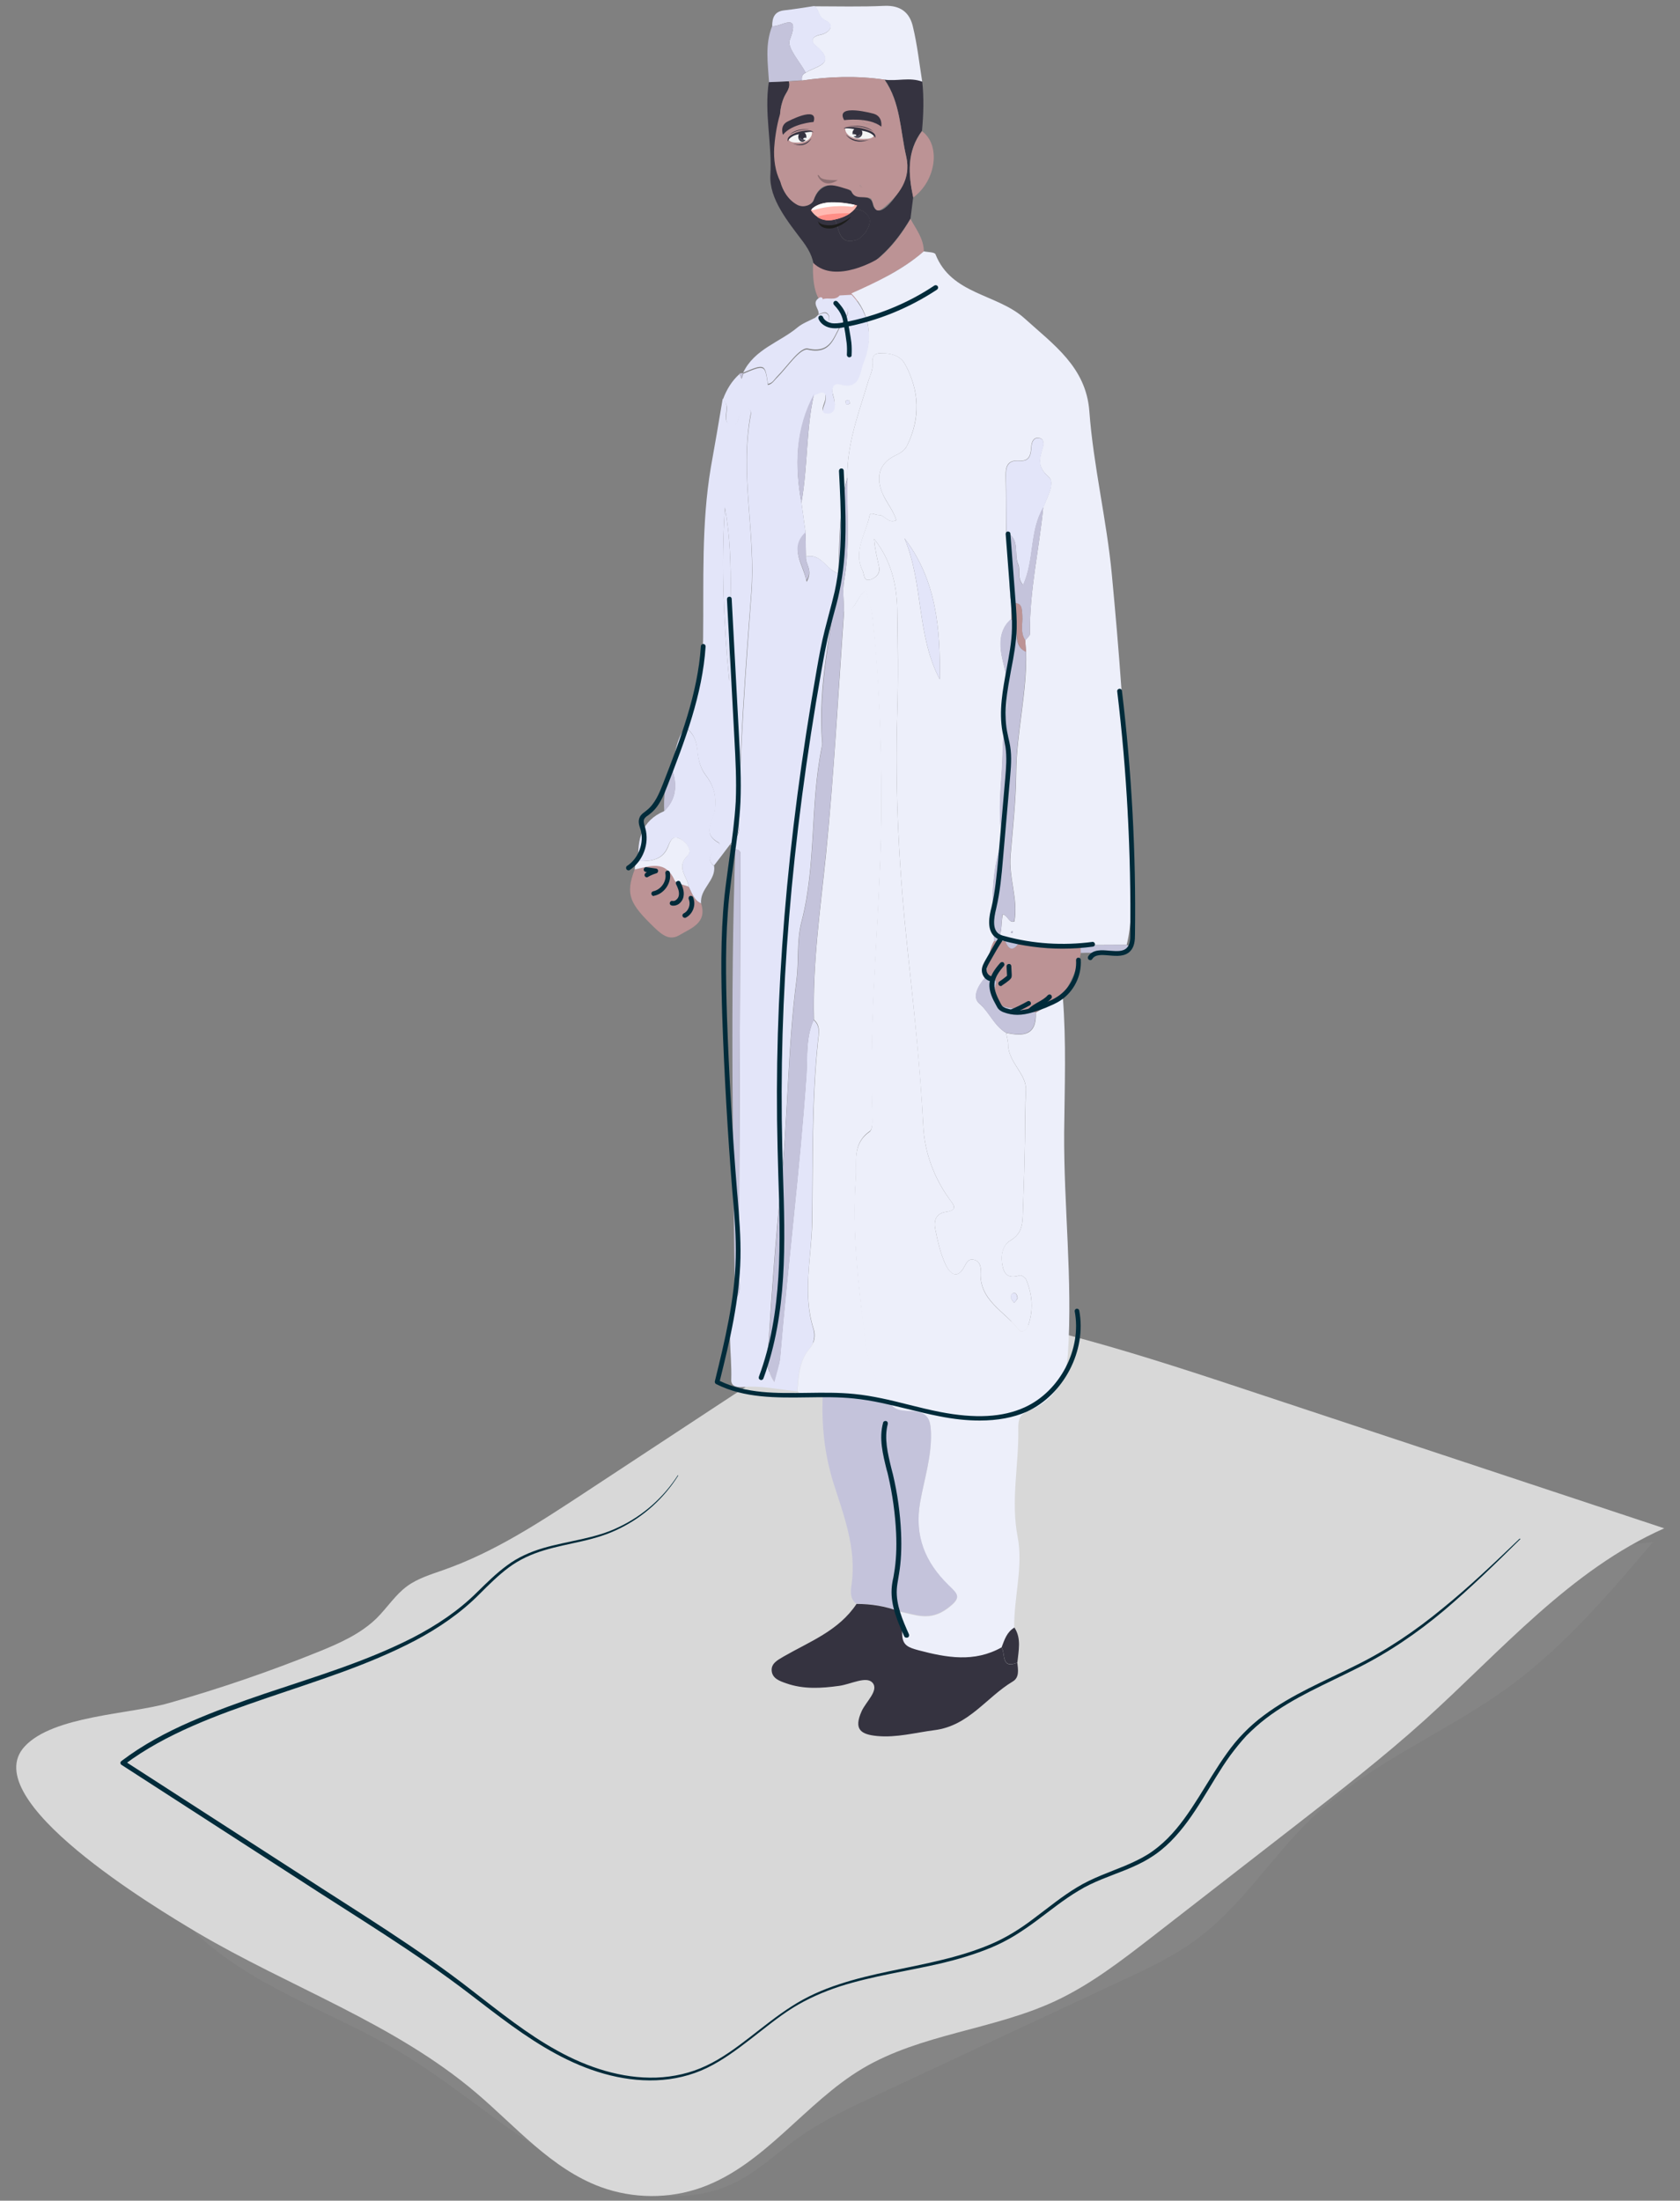 <?xml version="1.0" encoding="utf-8"?>
<!-- Generator: Adobe Illustrator 24.1.1, SVG Export Plug-In . SVG Version: 6.00 Build 0)  -->
<svg version="1.1" id="Layer_1" xmlns="http://www.w3.org/2000/svg" xmlns:xlink="http://www.w3.org/1999/xlink" x="0px" y="0px"
	 viewBox="0 0 746.9 978" style="enable-background:new 0 0 746.9 978;" xml:space="preserve">
<rect x="0" y="0" width="746.9" height="978" fill="#808080" stroke="none"/>
<style type="text/css">
	.st0{fill:#858585;}
	.st1{fill:#D8D8D8;}
	.st2{fill:#002B3A;}
	.st3{fill:#353340;}
	.st4{fill:#EDEFFA;}
	.st5{fill:#BC9395;}
	.st6{fill:#E3E5F9;}
	.st7{fill:#C4C3DB;}
	.st8{fill:#F4F4F4;}
	.st9{fill:#565463;}
	.st10{fill:#FFFFFF;}
	.st11{fill:#8C6F72;}
	.st12{fill:#FFB9B1;}
	.st13{fill:#1D1D1B;}
	.st14{fill:#FF8E86;}
</style>
<g>
	<path class="st0" d="M84.4,856.5c26,26.3,62.4,36.9,93.7,55.6c30,18,56,43.8,88.2,56.8c19.4,7.8,41.8,10.4,60.6,1
		c9.9-4.9,18.2-12.8,27.2-19.3c11.4-8.2,24.1-14.1,36.7-20c36-16.8,71.9-33.6,107.9-50.4c12-5.6,24.2-11.3,34.8-19.5
		c19.2-14.7,32.5-36.3,50.1-53.1c26-24.8,60.2-37.8,88.8-59.1c23.6-17.6,43.2-40.5,62.5-63.2c-73.7,9.8-144.8-37.1-219-34.7
		c-19.1,0.6-37.9,4.5-56.6,8.4c-96.9,20.3-196.3,43.2-278.6,101c-10.5,7.4-20.9,15.4-32.9,19.3c-16,5.2-32.8,2.7-49.1,1
		c-13-1.4-32.6-5.8-44.1,3C32.7,800.2,72,844,84.4,856.5z"/>
	<path class="st1" d="M87.6,858.8c41.1,24.3,87.6,40.3,124,71.2c17.8,15.1,33.5,33.8,55.4,41.9c14.4,5.3,30.6,5.4,45,0.2
		c28-10.1,45.9-37.6,71.4-52.8c26.1-15.5,58.2-17.2,85.7-30c15.7-7.3,29.5-18,43.2-28.6c21.3-16.6,42.7-33.1,64-49.7
		c19.4-15.1,38.9-30.2,57.2-46.7c33.9-30.6,64.6-66.6,106.4-85.1c-60.4-20-120.8-40-181.1-60c-49.7-16.5-99.9-33-151.9-39.4
		c-5.5-0.7-11.2-1.2-16.6,0.1c-5.2,1.3-9.9,4.3-14.4,7.3c-38.9,25.5-77.7,51-116.6,76.6c-19.8,13-39.8,26.1-62.1,33.9
		c-5.6,2-11.4,3.7-16.2,7.2c-5.2,3.8-8.8,9.5-13.4,14.1c-7.2,7.1-16.7,11.3-26.1,15.1c-21.8,8.8-44,16.4-66.6,22.8
		c-17.1,4.9-51.3,5.6-63.9,19.2C-11,799.8,69.4,848,87.6,858.8z"/>
	<path class="st2" d="M675.9,684c-11,10.9-22.1,21.7-33.9,31.7c-11.9,10-24.8,18.8-38.7,25.7c-13.8,7-28.2,12.9-40.5,22.3
		c-3,2.3-5.9,4.9-8.6,7.6c-2.6,2.8-5,5.8-7.3,8.9c-4.5,6.2-8.3,13-12.4,19.5c-4.1,6.6-8.5,13.1-14.1,18.7c-2.8,2.8-5.9,5.3-9.2,7.3
		c-3.3,2.1-6.9,3.7-10.5,5.2c-7.2,2.9-14.6,5.3-21.1,9.3c-6.6,3.9-12.6,8.8-18.8,13.4c-3.1,2.3-6.3,4.5-9.7,6.6
		c-3.3,2-6.8,3.8-10.4,5.3c-7.2,3-14.7,5.2-22.2,7c-15.1,3.5-30.5,5.6-45.2,10.3c-7.3,2.4-14.4,5.5-21,9.6
		c-6.5,4.1-12.5,9.1-18.6,13.8c-6.1,4.7-12.4,9.4-19.4,12.8c-7,3.4-14.8,5.2-22.6,5.5c-15.7,0.6-31-4.4-44.6-11.8
		c-13.7-7.4-25.9-17.1-38.2-26.5c-24.5-18.8-51.1-34.7-77-51.6L54,784.3c-0.5-0.3-0.6-1-0.3-1.4c0.1-0.1,0.2-0.2,0.3-0.3
		c9.5-7.2,20-12.8,30.8-17.5c10.8-4.7,21.9-8.7,33.1-12.5c22.3-7.5,44.9-14.2,65.8-24.9c10.4-5.4,20.2-11.9,28.5-20.2
		c4.2-4.1,8.4-8.3,13.2-11.8c4.8-3.6,10.3-6,16-7.7c11.3-3.3,23.3-4.2,33.8-9.4c10.6-5,19.7-13,26.1-22.9c0-0.1,0.1-0.1,0.2,0
		c0.1,0,0.1,0.1,0,0.1c-6.3,10-15.3,18.2-25.9,23.4c-5.3,2.7-11,4.4-16.7,5.7c-5.7,1.3-11.5,2.4-17.1,4.1
		c-5.6,1.7-10.9,4.1-15.6,7.6c-4.7,3.5-8.8,7.6-13,11.8c-8.3,8.4-18.3,15.2-28.7,20.7c-21,11-43.7,17.9-65.9,25.5
		c-11.1,3.8-22.2,7.7-32.9,12.4c-10.7,4.7-21.1,10.2-30.4,17.2l-0.1-1.7l78,50.3c25.9,16.9,52.5,32.9,76.9,52
		c12.2,9.4,24.3,19.2,37.8,26.6c13.4,7.4,28.5,12.4,43.9,11.9c7.7-0.3,15.3-2,22.2-5.3c7-3.3,13.2-7.9,19.3-12.6
		c6.1-4.7,12.1-9.6,18.7-13.8c6.5-4.2,13.7-7.4,21.1-9.8c14.8-4.9,30.2-7,45.2-10.7c7.5-1.8,14.9-4,22-7c7.1-3,13.6-7.1,19.7-11.8
		c6.2-4.6,12.2-9.6,18.9-13.6c6.7-4.1,14.2-6.6,21.2-9.5c3.5-1.5,7-3.1,10.2-5.1c3.2-2,6.2-4.5,8.8-7.1c5.4-5.4,9.7-11.8,13.8-18.3
		c4.1-6.5,8-13.2,12.6-19.6c2.3-3.2,4.7-6.2,7.5-9c2.7-2.8,5.7-5.4,8.8-7.7c12.5-9.4,27.1-15.3,40.8-22.2
		c13.9-6.8,26.7-15.5,38.6-25.3c12-9.7,23.2-20.4,34.4-31.1c0,0,0.1,0,0.2,0C676,683.9,675.9,683.9,675.9,684z"/>
	<g>
		<g>
			<g>
				<path class="st3" d="M373.2,130.8c-2.1,2.5-5.1,0.8-7.6,1.7c-0.4-0.4-0.9-0.5-1.4-0.2c-1.4-3.7-2.7-7.2-2.4-11.5
					c0.4-4.8-1.6-9.1-4.8-13.4c-6.7-8.9-15.1-19-14.5-29.6c0.8-13.9-2.8-27.5-0.7-41.3c3-0.1,6-0.3,8.9-0.4c0.9,2.7-1,4.7-2,6.8
					c-2.3,5-2.4,10.7-0.9,15.2c1,3,6.3-1.2,9.8-0.3c2.4,0.6,5.1,0.3,7.2,1.3c2.1,1.1,3.3,3.7,2.6,6.4c-1,3.7-3.1,1-4.9,0.8
					c-10.6-1.3-17.4,3.5-16,12.1c0.8,4.8,3.2,9.9,8,12.5c2.7,1.5,6.5,0.2,7.3-2.1c2.2-6.3,7.6-8,13.6-5.5c2.4,1,4.5,2.9,6.9,3.8
					c1.9,0.7,4.4,0.3,5.4,2.5c0.4,0.8,0.4,1.7,0.8,2.4c3.2,5.7,10.5-5.8,11.9-8.1c2.7-4.4,3.6-9.4,2.5-14.4
					c-2.7-11.6-2.5-24-9.7-34.3c5.6,0.8,11.3-1.2,16.8,0.9c0.8,7.3,0.6,14.7-0.1,22c-6.8,9.1-6.1,19.2-3.9,29.5
					c-0.4,3.2-0.8,6.4-1.2,9.5c-6.8,11.5-15.4,20.9-28.2,26C373.6,124.5,370.2,126.4,373.2,130.8z M370.4,95.9
					c2.9,4.3,1.6,13.3,10.1,10.8c3.4-1,7.7-7.2,5.6-10.4C382.7,90.9,376.4,93.3,370.4,95.9z"/>
				<path class="st4" d="M410,36.3c-5.5-2.1-11.2-0.1-16.8-0.9c-12.3-1.8-24.5-1.4-36.7,0.4c-0.2-1.5,0.1-2.7,1.6-3.4
					c4.3-3,14.6-3.7,4.4-12.2c-2.3-1.9-1.5-4,2.2-4.7c3.6-0.7,7-4.1,2.2-6.4c-3.5-1.6-2.5-5.1-5.1-6.3c10.5,0,20.9,0.3,31.4-0.2
					c7.2-0.3,11.3,3,12.7,9.4C407.8,19.9,408.7,28.1,410,36.3z"/>
				<path class="st5" d="M373.2,130.8c-3-4.4,0.4-6.3,3.4-7.5c5.9-2.4,10.9-5.7,15.3-9.6c5.1-4.6,9.3-10.2,12.9-16.4
					c2.5,4.6,5.9,8.8,5.9,14.4c-9.5,8.3-20.8,13.6-32.2,18.8C376.8,130.6,375,130.7,373.2,130.8z"/>
				<path class="st6" d="M361.9,2.7c2.6,1.2,1.6,4.6,5.1,6.3c4.8,2.2,1.4,5.7-2.2,6.4c-3.7,0.7-4.5,2.8-2.2,4.7
					c10.2,8.5-0.1,9.2-4.4,12.2c-2.6-4.9-8.4-11.1-7.1-14.5c5.1-13.3-4.3-5.5-7.8-6.2c0-3.7,1-6.5,5.3-7
					C353,4.1,357.5,3.4,361.9,2.7z"/>
				<path class="st7" d="M343.3,11.6c3.5,0.7,12.9-7.1,7.8,6.2c-1.3,3.4,4.6,9.6,7.1,14.5c-1.5,0.7-1.9,1.9-1.6,3.4
					c-1.9,0.1-3.9,0.3-5.8,0.4c-3,0.1-6,0.3-8.9,0.4C341.4,28.2,340,19.8,343.3,11.6z"/>
				<path class="st5" d="M406,87.8c-2.2-10.3-2.9-20.4,3.9-29.5C418.3,64.4,416.3,80.2,406,87.8z"/>
				<path class="st3" d="M370.4,95.9c6-2.7,12.3-5,15.8,0.4c2,3.2-2.3,9.4-5.6,10.4C372,109.2,373.3,100.2,370.4,95.9z"/>
				<path class="st5" d="M389.3,55c-2.1-0.5-5.1,1.6-6.2-2.1C385.4,53,388.1,51.8,389.3,55z"/>
				<path class="st5" d="M382.5,82.2c0.2,0.4,0.5,0.7,0.7,1.1c-0.4-0.2-0.7-0.5-1.1-0.7C382.1,82.6,382.5,82.2,382.5,82.2z"/>
				<path class="st5" d="M346.9,80.7c1.1,4.1,3.5,8.1,7.5,10.3c2.7,1.5,6.5,0.2,7.3-2.1c3.5-10.1,10.3-6,16.6-4.4c0,0,0,0,0,0
					c1.5,4.8,6.1,2.2,9,3.8c1.3,2.1,1.1,7.5,5.4,4.1c7-5.7,12.5-12.8,10.2-22.7c-2.7-11.6-2.5-24-9.7-34.3
					c-12.3-1.8-24.5-1.4-36.7,0.4c-1.9,0.1-3.8,0.3-5.8,0.4c0.9,2.7-1,4.7-2,6.8c-1.1,2.5-1.7,5.1-1.9,7.7
					c-1.7,5.6-2.4,11.9-2.6,14.9C343.9,70.7,344.6,76.1,346.9,80.7z M389.3,55c-2.1-0.5-5.1,1.6-6.2-2.1c0,0,0,0.1,0,0.2l0-0.2
					C385.4,53,388.1,51.8,389.3,55z M382.1,82.6l0.4-0.4c0.2,0.4,0.5,0.7,0.7,1.1C382.9,83.1,382.5,82.8,382.1,82.6z M382.1,63.7
					c2.6,0,5.2,0.5,7.8,1.1c0,0,0,0,0,0C387.3,64.2,384.7,63.7,382.1,63.7z"/>
				<path class="st3" d="M361.7,54.2c0,0-9.7,0.7-13.6,5.7c0,0-1.5-3.8,1.7-5.7C349.8,54.2,364.1,46.5,361.7,54.2z"/>
				<path class="st3" d="M375.3,53.4c0,0,11.1-1.5,16.5,2.9c0,0,0.8-4.4-3.2-5.7C388.7,50.6,370.9,45.6,375.3,53.4z"/>
				<path class="st5" d="M390.4,115c0,0-18.9,11.6-28.9,1.8c0,0-0.9,12.1,3.3,17.1l14.2,0.8l15-5.2L390.4,115z"/>
				<g>
					<path class="st8" d="M375.8,57c0,0-0.2,1.6,1.1,2.7c0,0,1.5,2.4,8.3,2c0,0,3,0,3.3-1.5c0,0-0.9-1.9-7.4-2.9
						C381,57.4,377.3,56.7,375.8,57z"/>
					<circle class="st3" cx="381.2" cy="59.1" r="2.2"/>
					<path class="st3" d="M389.1,61.3c0,0-0.7-2.4-5.8-3.2c0,0-6.9-1.7-8.3-0.9c0,0,0.6-0.8,2.6-0.8c2.4,0,4.8,0.3,7.1,1
						C386.4,58,389.8,58.9,389.1,61.3z"/>
					<path class="st3" d="M376.7,56.1c0,0,4.6-0.4,8.2,0.8c0,0,3,1,3.6,1.8C388.6,58.7,385.3,54.9,376.7,56.1z"/>
					<path class="st3" d="M386.6,62c0,0-6.1,2.1-10.5-2.2C376.1,59.9,379.3,64.9,386.6,62z"/>
					<path class="st9" d="M381,61c-0.1,0-0.3,0-0.4,0c-0.1,0-1.3-0.3-1.4-1.5c0-0.2,0.1-0.3,0.3-0.3c0.2,0,0.3,0.1,0.3,0.3
						c0.1,0.7,0.9,0.9,0.9,0.9c0.8,0.2,1.4-0.6,1.4-0.6c0.1-0.1,0.3-0.2,0.4-0.1c0.1,0.1,0.2,0.3,0.1,0.4
						C382.7,60.1,382.1,61,381,61z"/>
					<ellipse class="st10" cx="379.7" cy="60.1" rx="1" ry="0.4"/>
				</g>
				<g>
					<path class="st8" d="M361,58.6c0,0,0.2,1.6-0.9,2.7c0,0-1.2,2.4-6.8,2c0,0-2.5,0-2.7-1.5c0,0,0.7-1.9,6-2.9
						C356.8,59,359.8,58.3,361,58.6z"/>
					<ellipse class="st3" cx="356.7" cy="60.8" rx="1.8" ry="2.2"/>
					<path class="st3" d="M350.2,62.9c0,0,0.6-2.4,4.7-3.2c0,0,5.7-1.7,6.8-0.9c0,0-0.5-0.8-2.1-0.8c-2,0-3.9,0.3-5.8,1
						C352.4,59.7,349.7,60.5,350.2,62.9z"/>
					<path class="st3" d="M360.3,57.7c0,0-3.7-0.4-6.7,0.8c0,0-2.5,1-3,1.8C350.6,60.4,353.3,56.5,360.3,57.7z"/>
					<path class="st3" d="M352.2,63.7c0,0,4.9,2.1,8.5-2.2C360.8,61.5,358.2,66.5,352.2,63.7z"/>
					<path class="st9" d="M356.8,62.6c-0.9,0-1.4-0.9-1.4-1c-0.1-0.2,0-0.3,0.1-0.4c0.1-0.1,0.3,0,0.4,0.1c0,0,0.5,0.8,1.1,0.6
						c0,0,0.6-0.2,0.7-0.9c0-0.2,0.1-0.3,0.3-0.3c0.2,0,0.3,0.2,0.3,0.3c-0.1,1.2-1.1,1.5-1.2,1.5C357,62.6,356.9,62.6,356.8,62.6z"
						/>
					<ellipse class="st10" cx="357.9" cy="61.7" rx="0.8" ry="0.4"/>
				</g>
				<path class="st11" d="M372.5,80c0,0-6.7,0.4-7.9-1.3c0,0-0.8-1.3-1.1-0.8C363.4,78,366,84.4,372.5,80z"/>
				<g>
					<path class="st12" d="M381.1,91.3c0,0-15.6-4.3-20.6,2.1c0,0,2.9,5.2,9.1,4.4C369.6,97.8,378.2,96.9,381.1,91.3z"/>
					<path class="st13" d="M378.5,96.3c0,0-5.4,3.9-9.4,3.8c0,0-4.5,0.3-5.4-1.9c0,0,0.3,3.9,6.1,3.3
						C369.8,101.5,374.8,100.7,378.5,96.3z"/>
					<path class="st10" d="M379.9,91c0,0,0,0.8-1.3,0.9c0,0-7.6-1.3-17.1,1.5c0,0-0.6,0.1-0.6-0.5c0,0,2.5-2.8,8.5-3
						C369.4,90,373.4,89.6,379.9,91z"/>
					<path class="st14" d="M378,94.8c0,0-10.1-0.3-14.7,1.6c0,0,2.5,2.1,6.9,1.4C370.2,97.7,374.4,97.2,378,94.8z"/>
				</g>
			</g>
			<path class="st4" d="M410.7,111.7c1.8,0.4,4.8,0.3,5.2,1.3c7.1,18,27.4,17.5,39.6,28.5c12.9,11.7,27.3,21.6,28.8,41.2
				c1.8,24.4,7.7,48.2,10,72.6c3.2,33.7,5.8,67.4,7,101.3c0.4,11.9,1.5,23.9,1.5,35.8c0.1,9.2,0.4,18.4-1.9,27.5
				c-6.8,0-13.7,0.1-20.5,0.1c-9.2-0.2-18.5-0.3-27.7-0.5c-1.6-2-3.7-1.6-5.8-1.2c-1.2,0-2.4-0.1-3.6-0.1c2.4-3.5,1.7-7.7,2.5-11.8
				c2.3,0.3,2.6,4,5.2,3.1c1.8-9.9-2.6-19.2-1.7-29.5c1-12,2.4-24.2,2.5-36.4c0.1-18.1,4.9-35.8,4.4-53.9c-0.1-1.7-0.3-3.5-0.4-5.2
				c0.7-0.9,2.1-1.9,2.1-2.8c-0.3-19,4.1-37.5,5.9-56.3c1.8-4.5,5.4-11,2.4-13.5c-5.1-4.4-4.2-7.9-2.7-12.8c0.5-1.6,0.9-4-1.6-4.5
				c-2.3-0.4-3.2,1.6-3.4,3.5c-0.3,3.5-0.4,7-5.4,6.6c-5.2-0.4-6.1,2.6-6,6.9c0.2,8.3,0.2,16.6,0.2,24.9c3.4,10.4,0.4,21.3,2.3,31.8
				c0,2.3,0,4.6,0,6.9c-7.1,6-4.5,15.6-3.1,21.1c3.3,12.9-0.5,25.4-0.7,37.6c-0.2,11.9-2.2,23.9-0.6,36.1c0.5,3.6-0.9,7.1-1.7,10.7
				c-2.9,12.3-2.3,25-1.5,37.6c-2.9,5.1-2.3,11.2-4.2,16.5c-3,3.4-5.6,8.5-2.4,11.2c4.6,3.9,6.6,9.9,11.9,13
				c0.3,1.8,0.9,3.6,0.9,5.4c0.2,7.8,8.2,13,7.9,20c-0.4,7.2-0.3,14.2-0.4,21.2c-0.2,10.6-0.5,21.5-0.9,32.2
				c-0.2,5.3,0.1,10.1-5.6,13.5c-3.8,2.3-4.4,7.2-3.4,11.7c1,4.4,3.7,5,7.6,3.8c0.7-0.2,2.4,0.9,2.8,1.8c2.8,6.8,3.4,13.7,0.8,20.7
				c-0.7,1.9-2.6,3.5-4.2,1.5c-6.2-8.2-17.8-13.1-16.8-26c0.2-2.2-0.6-4.5-3.2-5c-2.2-0.5-3.1,1.3-4,3c-3.4,6.5-6.8,2.7-8.4-0.8
				c-2.3-4.9-3.5-10.4-4.6-15.8c-0.7-3.6,0.2-6.9,4.7-7.6c5.8-0.9,3.4-3.2,1.4-6c-6.8-9.5-10.8-20.7-11.4-31.7
				c-1.4-26.4-4.2-52.5-7-78.7c-3.7-34.7-5.7-69.9-4.6-105c0.5-15.4,0.3-30.9,0-46.3c-0.2-11.4-2.9-22.2-10.3-31.4
				c0.3,4.2,1.3,8.2,2.2,12.3c0.6,3-1.3,4.9-3.6,5.7c-3.4,1.2-2.9-2.3-3.7-3.9c-4.4-8.8,1.5-16.4,3.1-24.5c0.3-1.8,2.7-0.1,4.1-0.2
				c2.8-0.1,4.1,4,7.8,2.3c-1.3-4.3-4.3-7.8-6.1-11.8c-3-6.9-1.8-13.3,5.3-16.8c2.2-1.1,4.4-2.1,5.6-4.6c6-12.2,5.5-24.3-0.9-36.1
				c-2.3-4.3-7.1-5-11.3-4.9c-4.6,0.2-2.7,4.6-3.4,7.3c-0.4,1.8-1.2,3.5-1.7,5.2c-4.2,14-9.5,27.8-9.3,42.7c-3.7,14-3.5,28.3-4,42.6
				c-5.4-1.4-7.5-9.1-14.4-7.4c-0.1-3.6-0.1-7.3-0.2-10.9c-0.6-4.4-1.2-8.8-1.8-13.2c2.9-16,2-32.3,5.6-48.2c2.6-1,5.7-3.1,5,2.4
				c-0.3,2.1-2.9,5.6,0.8,5.7c4.1,0.1,3.7-4.1,2.8-7.2c-1-3.2-0.7-6.7,2.9-5.7c9,2.5,8.7-5.3,10.3-9.3c4.5-10.9,3.3-21.6-5.2-30.6
				C389.9,125.3,401.2,120,410.7,111.7z M402.1,239.2c8.5,20.1,5.3,43.1,15.7,62.7C418.1,279.6,416.4,257.8,402.1,239.2z M450.9,579
				c0.7-1,1.5-1.6,1.5-2.2c0-0.7-0.5-1.9-1-2.1c-1.5-0.4-2,0.8-1.9,2C449.5,577.4,450.2,578,450.9,579z M377.9,179.3
				c-0.2-0.5-0.3-1.3-0.6-1.5c-0.4-0.2-1,0.3-1.5,0.5c0.2,0.5,0.3,1.3,0.6,1.5C376.7,180,377.4,179.5,377.9,179.3z M449.7,413.8
				c-0.1,0.2-0.2,0.5-0.2,0.7c0,0.1,0.4,0.2,0.6,0.2c0.1-0.2,0.2-0.5,0.2-0.7C450.3,413.9,450,413.9,449.7,413.8z"/>
			<path class="st4" d="M376.7,212.2c-0.2-15,5.1-28.7,9.3-42.7c0.5-1.8,1.3-3.5,1.7-5.2c0.7-2.7-1.3-7.1,3.4-7.3
				c4.2-0.2,9,0.6,11.3,4.9c6.4,11.8,6.8,23.9,0.9,36.1c-1.2,2.4-3.3,3.5-5.6,4.6c-7.1,3.5-8.3,9.9-5.3,16.8c1.7,4,4.8,7.5,6.1,11.8
				c-3.8,1.7-5.1-2.4-7.8-2.3c-1.4,0.1-3.7-1.6-4.1,0.2c-1.5,8.1-7.4,15.7-3.1,24.5c0.8,1.7,0.3,5.1,3.7,3.9
				c2.3-0.8,4.3-2.7,3.6-5.7c-0.9-4.1-1.9-8.1-2.2-12.3c7.4,9.2,10.1,20,10.3,31.4c0.2,15.4,0.5,30.9,0,46.3
				c-1.1,35.1,0.9,70.3,4.6,105c2.8,26.2,5.7,52.3,7,78.7c0.6,11,4.6,22.3,11.4,31.7c2,2.8,4.4,5.2-1.4,6c-4.5,0.7-5.4,4-4.7,7.6
				c1.1,5.4,2.3,10.9,4.6,15.8c1.6,3.4,5,7.3,8.4,0.8c0.9-1.7,1.8-3.5,4-3c2.6,0.5,3.3,2.7,3.2,5c-1.1,13,10.5,17.8,16.8,26
				c1.5,2,3.4,0.4,4.2-1.5c2.6-7,2-13.9-0.8-20.7c-0.4-0.9-2.1-2-2.8-1.8c-3.9,1.2-6.6,0.6-7.6-3.8c-1.1-4.6-0.4-9.5,3.4-11.7
				c5.7-3.4,5.4-8.2,5.6-13.5c0.4-10.7,0.7-21.6,0.9-32.2c0.1-7,0.1-14,0.4-21.2c0.4-7-7.7-12.2-7.9-20c0-1.8-0.6-3.6-0.9-5.4
				c7.6,1.7,13.7,1.2,13.2-9c4-2.3,8-4.6,12-6.9c1.6,20,0.8,40.1,0.6,60.2c-0.2,32.7,3.8,65.3,1.7,98c-0.7,11-5.6,21-17,25.4
				c-4.5,1.7-5.2,4.3-5.1,8.4c0.3,15.9-3.4,31.6-0.3,47.8c2.6,13.3-1.7,26.9-1.5,40.5c-3.4,2-4.4,5.5-5.7,8.8
				c-12.1,6.8-24.3,4.5-36.9,1.3c-4.4-1.2-7.3-2.1-7.3-7.3c0-3.3-0.9-6.7-1.4-10c7.2,1.4,13.7,4.6,21.6-1.3
				c6.6-4.9,4.7-6.2,0.4-10.4c-10.3-10.1-15.2-21.8-12.5-36.9c1.8-10.1,5.1-20.1,4.8-30.7c-0.2-5.8-1.2-9.1-8-9.6
				c-3.6-0.3-9,0.4-10.7-5c-6.1-7.5-9.4-17.1-10.5-25.7c-2.9-24-6.1-48.2-4.3-72.6c0.5-7.5-1.6-15.6,6.2-21c1.2-0.9,1.3-4,1.2-6.1
				c-2-47.3,4.1-94.4,4-141.7c-0.1-27.1-1-54.1-4-81c-0.4-3.8-1.8-7.4-2.8-11.8c-4.5,3-4.3,9.2-9.8,9.4c0-4.6-0.7-9.4,0.1-13.9
				C378,242.6,376.4,227.4,376.7,212.2z"/>
			<path class="st6" d="M358.3,247.4c7-1.7,9.1,6,14.4,7.4c-3.1,25-9.2,49.6-7.2,75c0.1,0.9-0.1,1.9-0.3,2.8
				c-5.1,25.5-2.3,51.8-8.9,77.1c-2.2,8.4-1.1,17.2-2.2,25.7c-4,30.8-3.8,61.8-7,92.7c-2.3,22.3-3.9,44.6-5.3,67
				c-0.4,5.9-2.2,12.4,2.4,19.1c1.1-4.5,2.3-7.7,2.6-11c3.5-41.9,8.8-83.6,11.7-125.6c0.5-8-0.3-16.6,3.2-24.3
				c3.2,2.7,2.2,6.4,1.9,9.5c-2.8,26.7-2.2,53.7-2.6,80.4c-0.2,15.5-4.3,31.7,0.6,47.4c0.9,2.9,0.4,6.3-1.7,8.8
				c-4.8,5.5-4.9,12.3-5.5,18.9c-7.9-0.7-15.8-2.6-23.8-1.9c-2.5,0.2-5.7,0-5.5-3.3c0.4-11.9-2.4-23.9,1.6-35.6
				c3.1-3.1,1.8-7,1.8-10.5c0.3-62.4,0.5-124.9,0.7-187.4c0-1.6-0.9-2-2.3-2.1c-0.7-0.7-1.4-1.4-2.1-2.1c2.3-2.2,3.8-4.4,3.8-7.9
				c0.2-34.7,3-69.4,5.5-104c2-26.4-5.3-52.7-0.3-79.1c0.2-1.2,0-2.6-1.6-2.7c-0.8,0-1.7,0.5-2.3,1.1c-2.1,1.8-1.1,7.6-5.2,6.1
				c-3.5-1.3-0.8-6.2-1.8-9.2c-0.3-0.8-1-1.5-1.5-2.2c1.6-4.3,3.9-8.2,7.4-11.3c0.3,0.7,0.6,1.5,0.9,2.2c0.3-0.8,0.5-1.6,0.8-2.4
				c0,0-0.1,0.1-0.1,0.1c9.7-4.1,9.7-4.1,11,5c2-0.4,2.8-2.1,4.1-3.3c4.5-4.5,10.2-13.2,13.7-12.4c10.6,2.4,11.5-6,14.8-10.7
				c5.3-7.5,3.9-9.5-5.5-9.4c-2.2,0-2.6-0.6-2.8-2.3c2.4-1,5.5,0.8,7.6-1.7c1.8-0.1,3.6-0.2,5.3-0.3c8.5,9,9.7,19.7,5.2,30.6
				c-1.6,4-1.3,11.8-10.3,9.3c-3.6-1-3.9,2.6-2.9,5.7c0.9,3,1.3,7.3-2.8,7.2c-3.7-0.1-1.1-3.6-0.8-5.7c0.7-5.5-2.5-3.4-5-2.4
				c-8.4,15.3-8.7,31.5-5.6,48.2c0.6,4.4,1.2,8.8,1.8,13.2c-7.4,7.2-1,13.7,0.4,21.5C361.7,253.5,357.9,250.6,358.3,247.4z"/>
			<path class="st4" d="M354.5,618.2c0.6-6.6,0.7-13.4,5.5-18.9c2.2-2.5,2.7-5.9,1.7-8.8c-5-15.7-0.9-31.8-0.6-47.4
				c0.4-26.7-0.2-53.7,2.6-80.4c0.3-3.1,1.3-6.9-1.8-9.5c-0.7-24.6,2.8-48.8,5.3-73.2c3.6-36.1,5.5-72.3,8.1-108.5
				c5.5-0.1,5.2-6.3,9.8-9.4c1.1,4.3,2.4,8,2.8,11.8c3.1,26.9,3.9,53.9,4,81c0.1,47.3-5.9,94.4-4,141.7c0.1,2.1,0,5.2-1.2,6.1
				c-7.9,5.5-5.7,13.5-6.2,21c-1.8,24.4,1.4,48.6,4.3,72.6c1.1,8.6,4.4,18.2,10.5,25.7c-9.8-0.7-19.6-1.3-29.4-2
				C362,619.5,357.8,621.6,354.5,618.2z"/>
			<path class="st7" d="M365.8,620.1c9.8,0.7,19.6,1.3,29.4,2c1.7,5.5,7.1,4.7,10.7,5c6.8,0.6,7.8,3.9,8,9.6
				c0.3,10.6-3,20.6-4.8,30.7c-2.7,15.2,2.3,26.9,12.5,36.9c4.3,4.2,6.2,5.5-0.4,10.4c-7.9,5.9-14.3,2.7-21.6,1.3
				c-6.1-2.3-12.4-3.3-18.9-3.3c-3-2.3-2.5-5.7-2.1-8.5c2.3-16.2-3.6-31.1-8.3-45.9C366.5,645.7,365.2,633.1,365.8,620.1z"/>
			<path class="st3" d="M380.8,712.8c6.5,0,12.8,1,18.9,3.3c0.5,3.3,1.4,6.7,1.4,10c0,5.2,2.9,6.1,7.3,7.3
				c12.5,3.3,24.8,5.5,36.9-1.3c1.8,2.9-0.4,9.8,7,6.8c0.3,3.1,1,6.6-2.1,8.4c-11.7,7-19.5,19.7-34.8,21.6
				c-8.5,1.1-16.8,3.4-25.4,2.6c-7.3-0.7-10.6-2.9-6.9-11.1c1.9-4.2,7.9-9.3,4.7-12.7c-2.8-2.9-9.6,0.8-14.7,1.5
				c-7.9,1.1-15.8,1.6-23.5-1.1c-2.9-1-6.1-2.1-6.5-5.4c-0.4-3.4,2.5-4.9,5.4-6.6C360,729.5,372.9,724.7,380.8,712.8z"/>
			<path class="st6" d="M321.3,177.2c0.5,0.7,1.2,1.4,1.5,2.2c1,3.1-1.7,7.9,1.8,9.2c4.2,1.6,3.1-4.2,5.2-6.1
				c0.6-0.6,1.6-1.1,2.3-1.1c1.6,0.1,1.8,1.5,1.6,2.7c-4.9,26.4,2.3,52.7,0.3,79.1c-2.6,34.6-5.3,69.3-5.5,104
				c0,3.5-1.5,5.8-3.8,7.9c-2.4,3.2-4.8,6.4-7.3,9.6c-3-2.4-2.1-4.7,0.3-6.9c1.1-1,3.1-2.7,1.6-3.5c-7.4-4-2.3-9.7-1.6-14
				c0.9-6.2-0.3-11.1-4-15.9c-2.4-3.2-3.4-7.1-3.7-11.1c-0.4-4.1-1.7-7.7-5.4-10.1c1.1-3.5,2.1-7.1,3.4-10.5
				c3.7-9.5,4.5-18.9,4.6-29.3c0.3-25.1-0.8-50.5,3.4-75.5C317.8,197.8,319.6,187.5,321.3,177.2z M322.3,225.5
				c-1.8,26-0.5,51.7,1.9,77.3C323.8,277,326.9,251,322.3,225.5z"/>
			<path class="st6" d="M304.7,323.4c3.7,2.4,5,6,5.4,10.1c0.3,4,1.3,8,3.7,11.1c3.7,4.8,4.9,9.6,4,15.9c-0.7,4.4-5.8,10,1.6,14
				c1.5,0.8-0.4,2.5-1.6,3.5c-2.4,2.1-3.3,4.4-0.3,6.9c0.8,6.5-6.5,10.1-5.8,16.6c-3.2-1.4-4.1-4.6-5.5-7.4c-0.6-4.6-5.9-8.6-0.5-14
				c2.2-2.2-0.7-5.9-3.6-7.4c-3.1-1.5-4.1,1-5.1,3.4c-2.4,6.1-7.6,6.7-13.1,6.6c-0.7-9.7,1.4-17.9,11.3-22.2
				c5.5-5.3,5.9-11.7,3.6-18.6C300.1,335.5,300.4,328.8,304.7,323.4z"/>
			<path class="st5" d="M472.4,443c-4,2.3-8,4.6-12,6.9c-1.5-0.1-3.2,0.2-4.5-0.5c-5.6-2.8-17.1,0.8-13.1-12.4
				c0.7-2.4-3.2-1.8-5.1-2.3c2-5.4,1.3-11.4,4.2-16.5c0.5,0,0.9,0,1.4,0c1.2,0,2.4,0.1,3.6,0.1c1.3,3.3,3,4.8,5.8,1.2
				c9.2,0.2,18.5,0.3,27.7,0.5c0,1.2,0.1,2.3,0.1,3.5C479.2,430.6,475.6,436.7,472.4,443z"/>
			<path class="st5" d="M306.2,394.1c1.4,2.8,2.3,6,5.5,7.4c2.8,8.7-4.5,11-9.5,14c-4.3,2.6-7.5,0.4-11.5-3.5
				c-10.7-10.4-12.8-14.4-8.5-25.7c6.7-1.4,13.6-4.5,17.7,4.8C300.6,392.8,304.1,393.2,306.2,394.1z"/>
			<path class="st6" d="M364.3,132.3c0.5-0.3,1-0.2,1.4,0.2c0.2,1.7,0.7,2.3,2.8,2.3c9.3,0,10.8,2,5.5,9.4
				c-3.4,4.7-4.2,13.1-14.8,10.7c-3.5-0.8-9.2,7.9-13.7,12.4c-1.3,1.3-2,3-4.1,3.3c-1.3-9-1.3-9-11-5c5-10.5,16.2-13.4,24.3-20.2
				c2.1-1.7,4.8-2.7,7.3-4c1.8,2.2,4,2.4,6.3,1.1c0.4-0.2,0.5-1.7,0.2-2.3c-1.2-2.4-2.9-1.1-4.6-0.5
				C364.5,137.4,360.4,134.6,364.3,132.3z"/>
			<path class="st7" d="M326.9,377.4c1.3,0.1,2.3,0.6,2.3,2.1c-0.2,62.5-0.4,124.9-0.7,187.4c0,3.5,1.3,7.5-1.8,10.5
				C325.9,510.8,324.6,444.1,326.9,377.4z"/>
			<path class="st4" d="M306.2,394.1c-2.2-1-5.6-1.3-6.3-2.9c-4.1-9.2-11.1-6.2-17.7-4.8c0-1.5,0.3-2.9,1.8-3.7
				c5.5,0.1,10.8-0.5,13.1-6.6c1-2.5,1.9-5,5.1-3.4c2.9,1.4,5.8,5.2,3.6,7.4C300.3,385.5,305.6,389.5,306.2,394.1z"/>
			<path class="st3" d="M452.3,738.9c-7.4,2.9-5.2-4-7-6.8c1.3-3.4,2.3-6.8,5.7-8.8C454.2,728.2,452.8,733.6,452.3,738.9z"/>
			<path class="st7" d="M480.5,423.5c0-1.2-0.1-2.3-0.1-3.5c6.8,0,13.7-0.1,20.5-0.1c4.4,1.5,0.8,2.3-0.4,2.6
				C494,424.4,487.2,423.1,480.5,423.5z"/>
			<path class="st7" d="M298.9,341.9c2.3,6.9,1.9,13.2-3.6,18.6C295,354,295.5,347.7,298.9,341.9z"/>
			<path class="st6" d="M363.8,139.9c1.6-0.5,3.4-1.8,4.6,0.5c0.3,0.6,0.2,2.1-0.2,2.3c-2.3,1.3-4.5,1.2-6.3-1.1
				C362.6,141.1,363.2,140.5,363.8,139.9z"/>
			<path class="st7" d="M330.4,165.8c-0.3,0.8-0.5,1.6-0.8,2.4c-0.3-0.7-0.6-1.5-0.9-2.2C329.3,165.9,329.8,165.8,330.4,165.8z"/>
			<path class="st7" d="M375.2,271.6c-2.6,36.2-4.4,72.4-8.1,108.5c-2.5,24.4-5.9,48.6-5.3,73.2c-3.6,7.7-2.7,16.3-3.2,24.3
				c-2.9,42-8.2,83.7-11.7,125.6c-0.3,3.3-1.5,6.5-2.6,11c-4.6-6.7-2.8-13.2-2.4-19.1c1.4-22.3,3-44.7,5.3-67
				c3.1-30.8,3-61.9,7-92.7c1.1-8.5,0-17.3,2.2-25.7c6.6-25.3,3.8-51.7,8.9-77.1c0.2-0.9,0.3-1.9,0.3-2.8c-1.9-25.4,4.2-50.1,7.2-75
				c0.6-14.3,0.3-28.6,4-42.6c-0.4,15.2,1.3,30.4-1.5,45.5C374.5,262.2,375.2,267,375.2,271.6z"/>
			<path class="st7" d="M443.3,418.2c-0.5,0-0.9,0-1.4,0c-0.8-12.6-1.4-25.2,1.5-37.6c0.9-3.6,2.2-7,1.7-10.7
				c-1.6-12.2,0.4-24.2,0.6-36.1c0.2-12.2,4-24.7,0.7-37.6c-1.4-5.5-4-15.1,3.1-21.1c4.4,3.8,0,11.6,6.6,14.5
				c0.5,18.1-4.3,35.9-4.4,53.9c-0.1,12.2-1.5,24.4-2.5,36.4c-0.9,10.3,3.5,19.6,1.7,29.5c-2.7,0.9-2.9-2.8-5.2-3.1
				C445,410.5,445.7,414.7,443.3,418.2z"/>
			<path class="st6" d="M447.4,236.6c-0.1-8.3,0-16.6-0.2-24.9c-0.1-4.3,0.8-7.3,6-6.9c5,0.4,5.1-3.1,5.4-6.6
				c0.2-1.9,1.1-3.9,3.4-3.5c2.5,0.5,2.1,2.9,1.6,4.5c-1.5,4.8-2.4,8.4,2.7,12.8c3,2.5-0.7,9-2.4,13.5c-6.2,10.4-3.9,23.2-9,34.5
				c-2.9-3.2-1.1-6.6-2.2-9.2C450.6,246.1,453.7,239.6,447.4,236.6z"/>
			<path class="st6" d="M402.1,239.2c14.3,18.6,16,40.4,15.7,62.7C407.4,282.3,410.6,259.2,402.1,239.2z"/>
			<path class="st7" d="M447.4,236.6c6.4,3,3.2,9.5,5.2,14.2c1.1,2.6-0.7,6,2.2,9.2c5.1-11.3,2.8-24.1,9-34.5
				c-1.8,18.8-6.2,37.3-5.9,56.3c0,0.9-1.3,1.9-2.1,2.8c-2.3-3.4-1.1-7.2-1.3-10.8c-0.2-3.2,0-6.6-4.9-5.4
				C447.8,257.8,450.8,247,447.4,236.6z"/>
			<path class="st7" d="M437.7,434.7c1.9,0.4,5.8-0.1,5.1,2.3c-3.9,13.3,7.6,9.7,13.1,12.4c1.3,0.6,3,0.3,4.5,0.5
				c0.5,10.2-5.6,10.7-13.2,9c-5.3-3-7.3-9-11.9-13C432,443.2,434.7,438.1,437.7,434.7z"/>
			<path class="st7" d="M356.3,223.3c-3.1-16.6-2.7-32.9,5.6-48.2C358.3,190.9,359.2,207.3,356.3,223.3z"/>
			<path class="st5" d="M449.6,268.3c4.9-1.2,4.7,2.1,4.9,5.4c0.2,3.6-1,7.4,1.3,10.8c0.1,1.7,0.2,3.5,0.4,5.2
				c-6.5-2.9-2.2-10.7-6.6-14.5C449.6,272.9,449.6,270.6,449.6,268.3z"/>
			<path class="st7" d="M358.3,247.4c-0.4,3.2,3.3,6.1,0.2,10.6c-1.4-7.8-7.9-14.3-0.4-21.5C358.2,240.1,358.3,243.8,358.3,247.4z"
				/>
			<path class="st7" d="M452.7,419.5c-2.8,3.6-4.4,2.1-5.8-1.2C449,418,451.1,417.5,452.7,419.5z"/>
			<path class="st6" d="M450.9,579c-0.7-1-1.4-1.6-1.5-2.3c-0.1-1.2,0.5-2.4,1.9-2c0.5,0.1,1,1.4,1,2.1
				C452.3,577.4,451.6,578,450.9,579z"/>
			<path class="st6" d="M377.9,179.3c-0.5,0.2-1.2,0.7-1.5,0.5c-0.4-0.2-0.4-1-0.6-1.5c0.5-0.2,1.2-0.7,1.5-0.5
				C377.6,178,377.7,178.8,377.9,179.3z"/>
			<path class="st7" d="M449.7,413.8c0.2,0.1,0.6,0.1,0.6,0.2c0,0.2-0.1,0.5-0.2,0.7c-0.2-0.1-0.6-0.1-0.6-0.2
				C449.5,414.3,449.7,414,449.7,413.8z"/>
			<path class="st6" d="M322.3,225.5c4.6,25.5,1.4,51.5,1.9,77.3C321.8,277.2,320.5,251.5,322.3,225.5z"/>
		</g>
		<path class="st2" d="M472.4,421.6c-8.9,0-17.8-1.2-26.4-3.5c-1.1-0.3-2.1-0.6-3-1.2c-4.8-3.1-3.1-10.2-2.2-13.7
			c1.7-7.1,2.3-14.5,3-21.6l3.1-35.6c0.4-4.7,0.8-9.5,0.1-14.1c-0.2-1.2-0.5-2.4-0.7-3.7c-0.2-1-0.4-2-0.6-2.9
			c-1.7-9.3,0.1-18.8,1.8-27.9c1.1-6,2.3-12.1,2.4-18.2c0.1-3.9-0.2-8-0.5-11.9l-2.3-30c0-0.6,0.4-1.1,1-1.1c0.6,0,1.1,0.4,1.1,1
			l2.3,30c0.3,3.9,0.6,8,0.5,12.1c-0.2,6.2-1.3,12.5-2.5,18.5c-1.7,9.4-3.4,18.2-1.8,27.1c0.2,1,0.4,1.9,0.6,2.9
			c0.3,1.3,0.6,2.5,0.8,3.8c0.8,4.9,0.3,9.8-0.1,14.6l-3.1,35.6c-0.6,7.2-1.3,14.7-3,21.9c-1.1,4.5-1.8,9.4,1.3,11.4
			c0.7,0.4,1.5,0.7,2.4,0.9c12.6,3.5,26.1,4.3,39,2.6c0.6-0.1,1.1,0.3,1.2,0.9c0.1,0.6-0.3,1.1-0.9,1.2
			C481.4,421.3,476.9,421.6,472.4,421.6z"/>
		<path class="st2" d="M484.7,426.7c-0.2,0-0.4-0.1-0.6-0.2c-0.5-0.3-0.6-1-0.3-1.5c2.1-3.2,6-2.8,9.5-2.5c3.1,0.2,6,0.5,7.7-1.3
			c1.4-1.4,1.5-3.7,1.5-6c0.4-35.9-1.5-72.2-5.8-107.9c-0.1-0.6,0.3-1.1,0.9-1.2c0.6-0.1,1.1,0.3,1.2,0.9
			c4.3,35.8,6.3,72.2,5.8,108.2c0,2.7-0.2,5.5-2.1,7.5c-2.4,2.5-6.1,2.2-9.4,1.9c-3.3-0.3-6.2-0.5-7.5,1.6
			C485.4,426.5,485.1,426.7,484.7,426.7z"/>
		<path class="st2" d="M452.3,451C452.3,451,452.3,451,452.3,451c-2.1,0-4.1-0.4-6-1.1c-0.6-0.2-1.4-0.6-2-1.1
			c-0.7-0.6-1.1-1.4-1.4-2c-1.5-2.7-3.3-6.1-3-9.8c0.3-3.6,2.5-6.5,4.8-9.1c0.4-0.4,1.1-0.5,1.5-0.1c0.4,0.4,0.5,1.1,0.1,1.5
			c-2.1,2.4-4,5-4.2,7.9c-0.2,3,1.4,6.1,2.7,8.6c0.3,0.6,0.6,1.1,1,1.5c0.4,0.3,0.9,0.5,1.3,0.7c1.7,0.6,3.4,0.9,5.2,1
			c0,0,0,0,0.1,0c4,0,8-1.6,11.6-3.1c2.2-0.9,4.4-1.8,6.3-3.1c5.3-3.5,8.5-9.8,8.1-16.1c0-0.6,0.4-1.1,1-1.1c0.6,0,1.1,0.4,1.1,1
			c0.4,7.1-3.1,14.1-9,18c-2.1,1.4-4.4,2.3-6.7,3.3C461,449.3,456.8,451,452.3,451z"/>
		<path class="st2" d="M450.1,450.5c-0.4,0-0.8-0.2-1-0.6c-0.2-0.5,0-1.2,0.6-1.4c2.4-1,4.8-2.2,7.1-3.5c0.5-0.3,1.2-0.1,1.4,0.4
			c0.3,0.5,0.1,1.2-0.4,1.4c-2.3,1.3-4.8,2.5-7.3,3.6C450.4,450.4,450.2,450.5,450.1,450.5z"/>
		<path class="st2" d="M458.1,450c-0.3,0-0.6-0.1-0.8-0.3c-0.4-0.4-0.4-1.1,0.1-1.5c1.3-1.2,2.7-2,4.1-2.8c1.6-0.9,3.2-1.8,4.3-3.1
			c0.4-0.4,1.1-0.5,1.5-0.1c0.4,0.4,0.5,1.1,0.1,1.5c-1.4,1.6-3.1,2.6-4.8,3.6c-1.4,0.8-2.7,1.5-3.8,2.5
			C458.7,449.9,458.4,450,458.1,450z"/>
		<path class="st2" d="M444.9,438.2c-0.4,0-0.7-0.2-0.9-0.5c-0.3-0.5-0.2-1.2,0.3-1.5c1.1-0.7,2.1-1.5,3.1-2.3
			c0.1-0.1,0.3-0.2,0.3-0.3c0,0,0-0.2,0-0.3l-0.2-3.8c0-0.6,0.4-1.1,1-1.1c0.6-0.1,1.1,0.4,1.1,1l0.2,3.8c0,0.3,0,0.7-0.1,1.1
			c-0.2,0.6-0.7,1-1,1.3c-1.1,0.9-2.2,1.7-3.3,2.4C445.3,438.2,445.1,438.2,444.9,438.2z"/>
		<path class="st2" d="M440.4,436c-0.1,0-0.2,0-0.3,0c-2.1-0.5-3.6-2.6-3.6-4.8c0-1.7,0.9-3.2,1.6-4.5l3.1-5.4
			c0.8-1.4,1.6-2.9,2.6-4.3c0.3-0.5,1-0.6,1.5-0.2c0.5,0.3,0.6,1,0.2,1.5c-0.9,1.3-1.7,2.7-2.5,4l-3.1,5.4c-0.6,1.1-1.3,2.2-1.3,3.4
			c0,1.2,0.9,2.4,2,2.7c0.6,0.1,0.9,0.7,0.8,1.3C441.3,435.7,440.9,436,440.4,436z"/>
		<path class="st2" d="M338.4,613.3c-0.1,0-0.2,0-0.4-0.1c-0.6-0.2-0.8-0.8-0.6-1.4c10.6-28.4,9.6-59.8,8.6-90.2
			c-0.1-3.8-0.2-7.6-0.3-11.4c-1.7-67,4-136.6,17.4-212.6c1-5.7,2.1-11.8,3.6-17.7c0.6-2.3,1.2-4.6,1.8-6.9
			c0.9-3.3,1.8-6.8,2.6-10.2c3.8-17.6,2.8-35.8,1.9-53.5c0-0.6,0.4-1.1,1-1.1c0.6-0.1,1.1,0.4,1.1,1c0.9,17.8,1.9,36.2-2,54.1
			c-0.7,3.5-1.7,7-2.6,10.3c-0.6,2.3-1.2,4.5-1.8,6.8c-1.4,5.9-2.5,11.9-3.5,17.6c-13.4,75.9-19.1,145.3-17.4,212.2
			c0.1,3.8,0.2,7.6,0.3,11.4c1,30.6,2,62.1-8.7,91C339.2,613.1,338.8,613.3,338.4,613.3z"/>
		<path class="st2" d="M435.5,631.3c-5.5,0-11.4-0.6-17.9-1.9c-4.7-0.9-9.4-2.1-14-3.2c-7.8-1.9-15.9-3.9-24-4.7
			c-6.7-0.7-13.7-0.6-20.5-0.5c-13.9,0.2-28.2,0.4-40.7-5.9c-0.4-0.2-0.7-0.7-0.6-1.2c4.4-17.9,8.9-36.4,9.3-55
			c0.2-9-0.5-18.1-1.3-27l-0.2-2.2c-2.1-25.9-3.6-52.1-4.5-78c-0.5-16.3-0.9-35.2,1-53.6c0.6-5.4,1.4-10.9,2.1-16.2
			c1.2-8.4,2.4-17.1,2.9-25.7c0.4-9.3-0.1-18.8-0.6-28l-3.3-61.9c0-0.6,0.4-1.1,1-1.1c0.6-0.1,1.1,0.4,1.1,1l3.3,61.9
			c0.5,9.2,1,18.8,0.6,28.3c-0.4,8.7-1.7,17.4-2.9,25.9c-0.8,5.3-1.5,10.8-2.1,16.1c-1.9,18.3-1.5,37.1-1,53.3
			c0.9,25.9,2.4,52.1,4.5,77.9l0.2,2.2c0.7,8.9,1.5,18.1,1.3,27.2c-0.4,18.6-4.8,37-9.2,54.7c11.9,5.7,25,5.5,39,5.3
			c6.9-0.1,13.9-0.2,20.8,0.5c8.2,0.8,16.4,2.8,24.3,4.8c4.5,1.1,9.2,2.3,13.9,3.2c15.5,3,27.8,2.4,37.6-2.1
			c15.6-7.1,25.4-25.8,22.2-42.6c-0.1-0.6,0.3-1.1,0.8-1.2c0.6-0.1,1.1,0.3,1.2,0.8c3.4,17.8-6.9,37.5-23.4,45
			C450.5,630,443.5,631.3,435.5,631.3z"/>
		<path class="st2" d="M279.4,386.8c-0.3,0-0.7-0.2-0.9-0.5c-0.3-0.5-0.2-1.2,0.3-1.5c5.1-3.3,7.7-10.3,6-16.1l-0.2-0.6
			c-0.5-1.5-1-3.2-0.2-4.9c0.5-1.2,1.6-1.9,2.5-2.6l0.5-0.4c3.8-2.9,5.8-7.9,7.4-12c7.6-19.5,15.4-39.8,16.8-61c0-0.6,0.5-1,1.1-1
			c0.6,0,1,0.5,1,1.1c-1.4,21.6-9.3,42-16.9,61.7c-1.7,4.3-3.7,9.7-8.1,12.9l-0.5,0.4c-0.8,0.5-1.5,1.1-1.8,1.7
			c-0.4,0.9-0.1,2.1,0.3,3.4l0.2,0.7c1.9,6.8-1,14.6-6.9,18.5C279.8,386.8,279.6,386.8,279.4,386.8z"/>
		<path class="st2" d="M290.6,398.2c-0.5,0-0.9-0.4-1-0.9c-0.1-0.6,0.3-1.1,0.8-1.2c3.5-0.7,6.1-4.5,5.4-8c-0.1-0.6,0.3-1.1,0.8-1.2
			c0.6-0.1,1.1,0.3,1.2,0.8c0.9,4.6-2.5,9.6-7.1,10.4C290.8,398.2,290.7,398.2,290.6,398.2z"/>
		<path class="st2" d="M304.5,407.9c-0.4,0-0.8-0.2-1-0.6c-0.3-0.5,0-1.2,0.5-1.4c2.2-1.1,3.2-4.1,2.2-6.3c-0.2-0.5,0-1.2,0.5-1.4
			c0.5-0.2,1.2,0,1.4,0.5c1.5,3.3,0,7.5-3.2,9.1C304.8,407.9,304.6,407.9,304.5,407.9z"/>
		<path class="st2" d="M299.3,402.5c-0.2,0-0.5,0-0.7-0.1c-0.6-0.1-1-0.7-0.8-1.2c0.1-0.6,0.7-1,1.2-0.8c0.6,0.1,1.1-0.1,1.5-0.4
			c0.7-0.5,1.2-1.3,1.3-2.1c0.3-1.7-0.5-3.5-1.2-4.9c-0.3-0.5-0.1-1.2,0.5-1.4c0.5-0.3,1.2-0.1,1.4,0.5c0.9,1.7,1.8,3.9,1.4,6.2
			c-0.2,1.4-1.1,2.7-2.2,3.5C300.9,402.3,300.1,402.5,299.3,402.5z"/>
		<path class="st2" d="M287.6,389.9c-0.4,0-0.7-0.2-0.9-0.5c-0.3-0.5-0.1-1.2,0.4-1.5c0.2-0.1,0.3-0.2,0.5-0.3l-0.5-0.1
			c-0.6-0.1-1-0.6-0.9-1.2c0.1-0.6,0.6-1,1.2-0.9l4.3,0.6c0.5,0.1,0.9,0.5,0.9,1c0,0.5-0.3,1-0.8,1.1c-1.3,0.4-2.5,0.9-3.7,1.6
			C288,389.8,287.8,389.9,287.6,389.9z"/>
		<path class="st2" d="M403,727.8c-0.4,0-0.8-0.2-1-0.6c-2.8-6.3-6-13.4-5.6-21c0.1-1.8,0.4-3.6,0.8-5.3c0.1-0.6,0.2-1.2,0.3-1.8
			c0.9-5.2,1.2-11.1,0.9-17.8c-0.4-8.5-1.6-17.1-3.5-25.4c-0.2-0.9-0.4-1.8-0.7-2.7c-1.7-6.9-3.5-13.9-1.6-20.9
			c0.1-0.6,0.7-0.9,1.3-0.8c0.6,0.1,0.9,0.7,0.8,1.3c-1.7,6.4,0,13.2,1.6,19.8c0.2,0.9,0.5,1.8,0.7,2.7c2,8.5,3.2,17.1,3.6,25.8
			c0.3,6.9,0,12.9-0.9,18.3c-0.1,0.6-0.2,1.2-0.3,1.8c-0.3,1.8-0.6,3.4-0.7,5.1c-0.4,7,2.7,13.9,5.4,20c0.2,0.5,0,1.2-0.5,1.4
			C403.3,727.8,403.2,727.8,403,727.8z"/>
		<path class="st2" d="M371.2,145.9c-0.7,0-1.4-0.1-2-0.2c-2.5-0.5-4.5-2-5.3-4c-0.2-0.5,0-1.2,0.6-1.4c0.5-0.2,1.2,0,1.4,0.6
			c0.6,1.6,2.4,2.4,3.7,2.7c1.7,0.3,3.6,0,5.4-0.3c14.3-2.7,28.3-8.3,40.4-16.4c0.5-0.3,1.1-0.2,1.5,0.3c0.3,0.5,0.2,1.1-0.3,1.5
			c-12.4,8.2-26.6,14-41.2,16.7C374.1,145.7,372.7,145.9,371.2,145.9z"/>
		<path class="st2" d="M377.6,158.8C377.6,158.8,377.6,158.8,377.6,158.8c-0.6,0-1.1-0.5-1.1-1.1c0.1-1.8,0.1-3.6-0.1-5.3
			c-0.2-1.4-0.4-2.9-0.6-4.3l-0.7-3.9c-0.2-1.2-0.4-2.5-0.9-3.7c-0.6-1.6-1.6-3.1-3.4-5c-0.4-0.4-0.4-1.1,0-1.5
			c0.4-0.4,1.1-0.4,1.5,0c1.3,1.4,2.9,3.3,3.8,5.7c0.5,1.3,0.7,2.7,1,4.1l0.7,3.9c0.3,1.5,0.5,3,0.7,4.5c0.2,1.9,0.2,3.8,0.1,5.7
			C378.7,158.3,378.2,158.8,377.6,158.8z"/>
	</g>
</g>
</svg>
